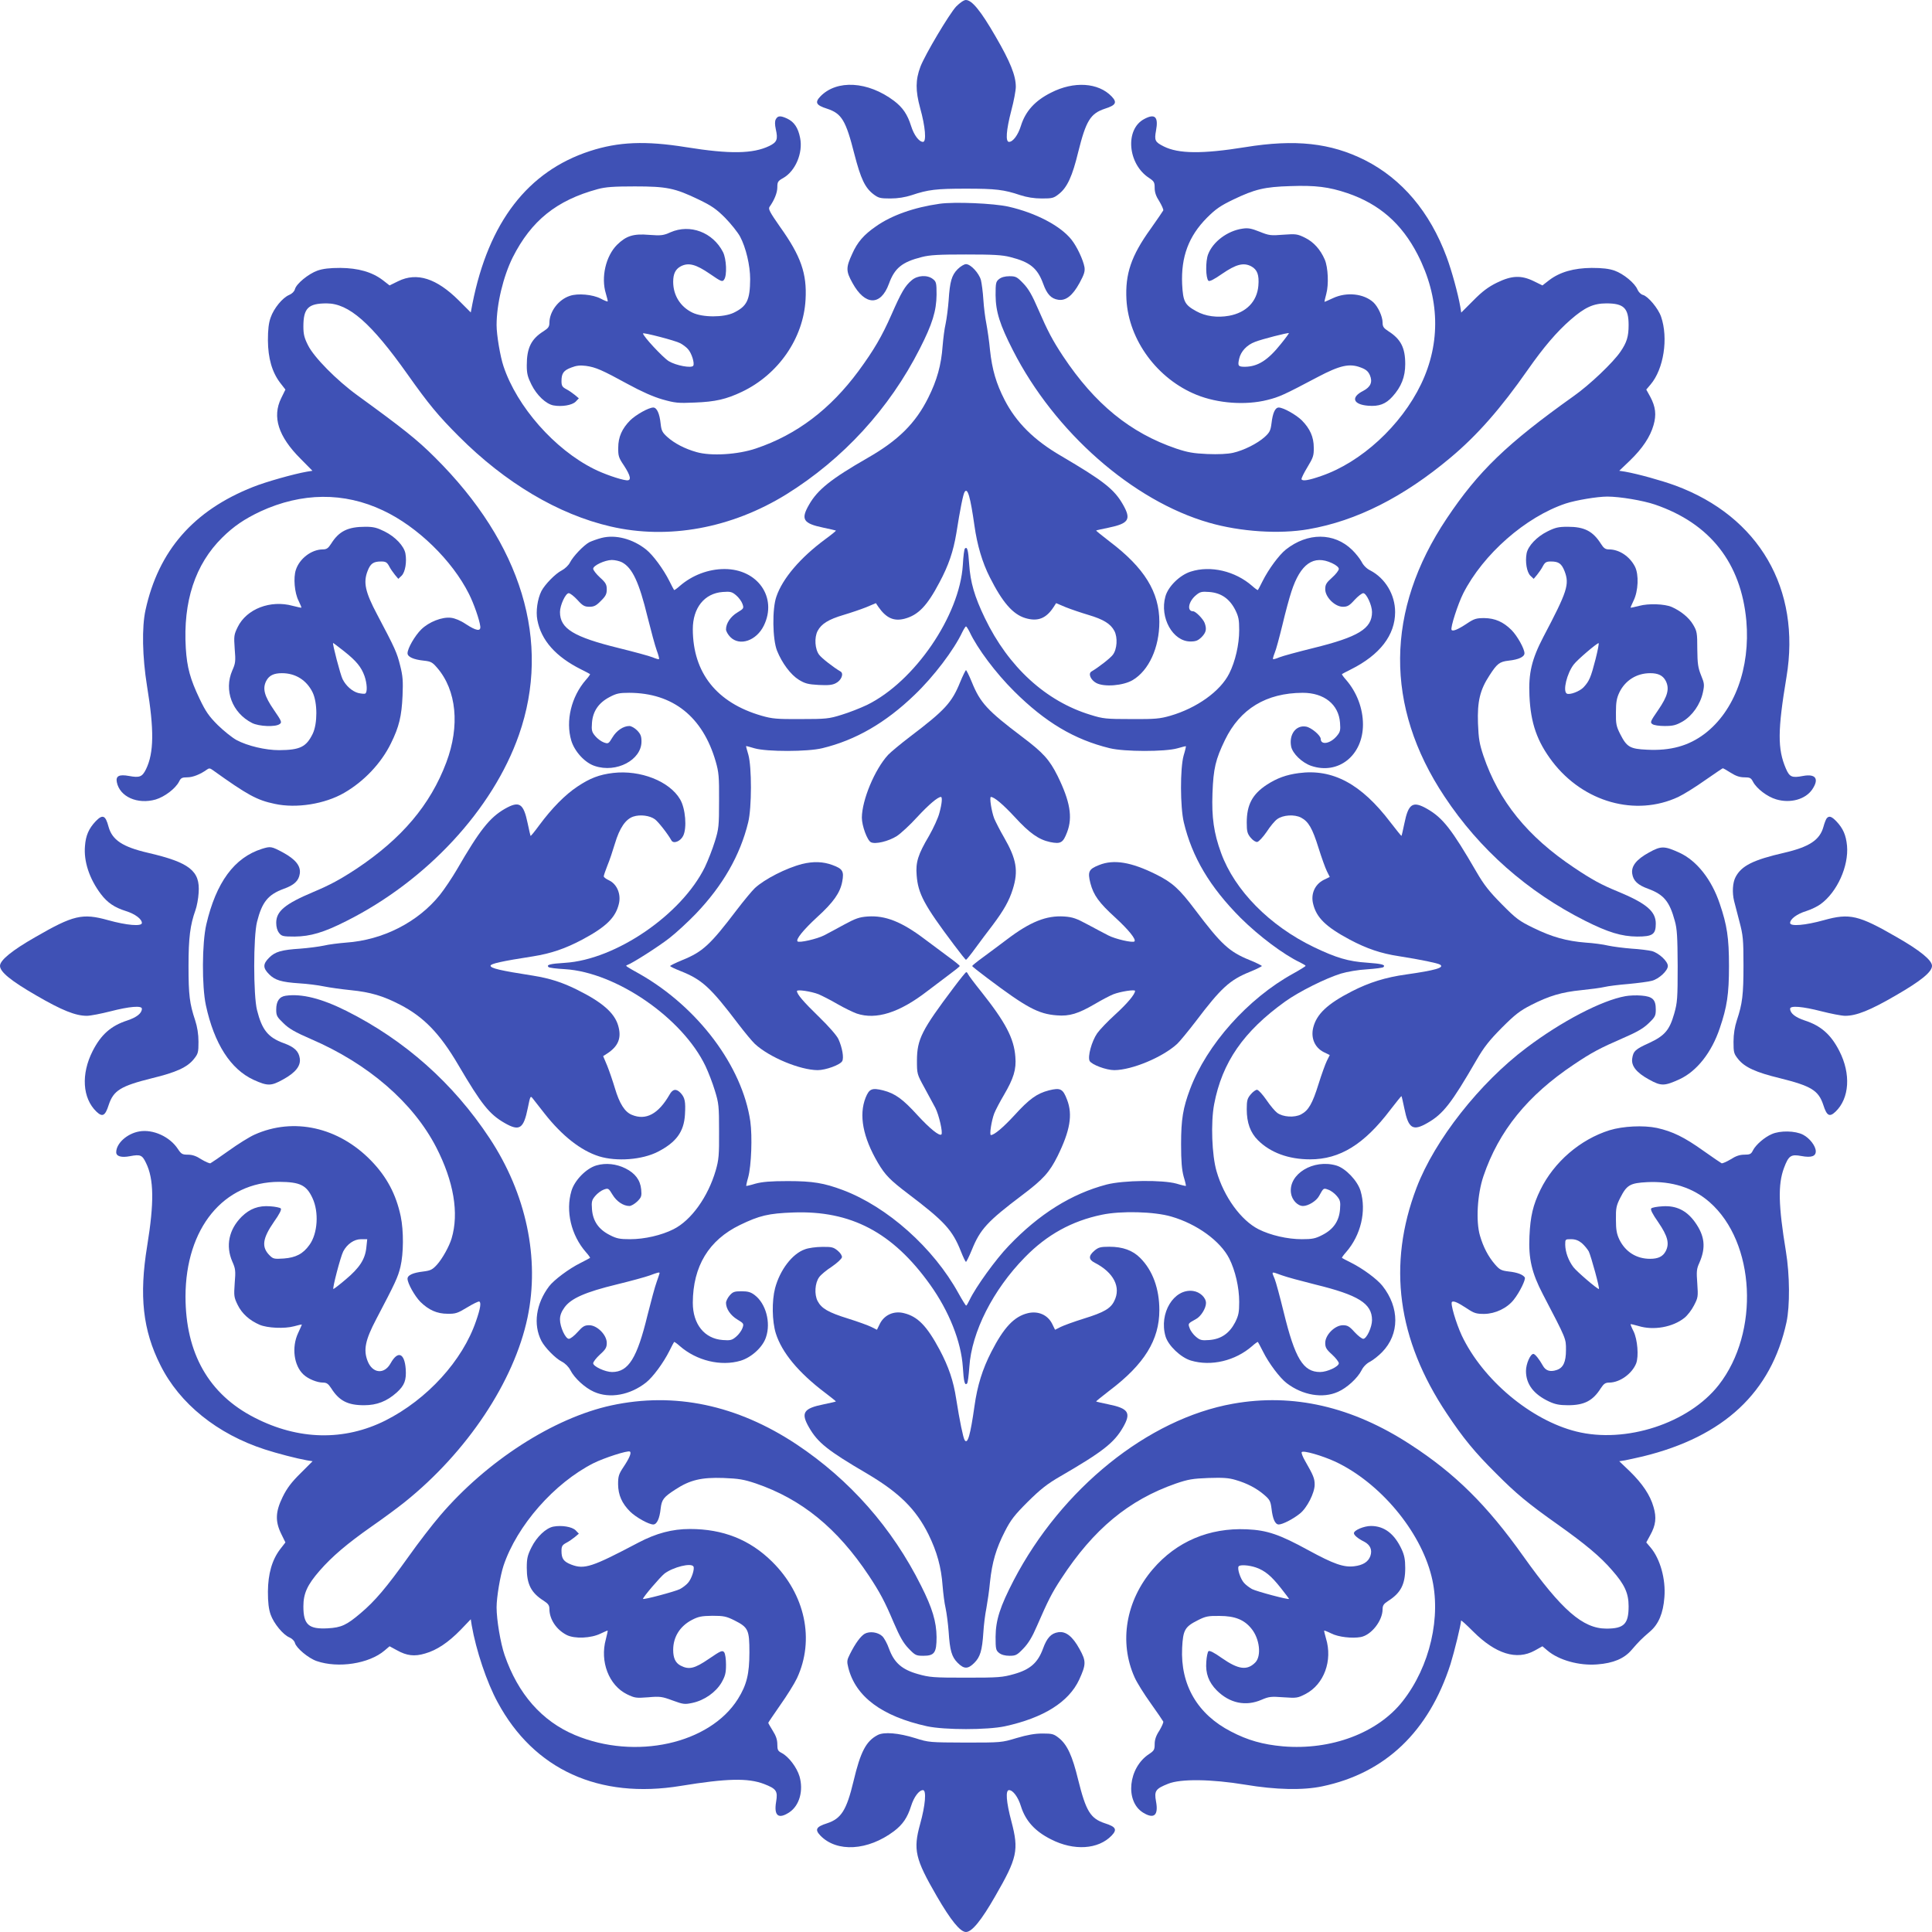 <?xml version="1.0" standalone="no"?>
<!DOCTYPE svg PUBLIC "-//W3C//DTD SVG 20010904//EN"
 "http://www.w3.org/TR/2001/REC-SVG-20010904/DTD/svg10.dtd">
<svg version="1.0" xmlns="http://www.w3.org/2000/svg"
 width="1280pt" height="1280pt" viewBox="0 0 1280 1280"
 preserveAspectRatio="xMidYMid meet">
<g transform="translate(0,1280) scale(0.1,-0.1)"
fill="#3f51b5" stroke="none">
<path d="M6335 12757 c-45 -48 -206 -318 -237 -399 -33 -87 -33 -159 -2 -273
35 -125 43 -225 19 -225 -26 0 -60 45 -79 106 -24 76 -55 122 -113 166 -173
130 -379 142 -488 29 -38 -40 -28 -58 44 -81 98 -32 125 -78 182 -303 42 -162
70 -221 126 -264 33 -25 45 -28 112 -28 50 0 98 8 141 22 110 37 164 43 360
43 196 0 250 -6 360 -43 43 -14 91 -22 142 -22 70 0 79 2 115 31 54 43 88 118
126 275 52 209 81 257 178 289 72 23 82 41 44 81 -88 92 -250 103 -402 25
-106 -53 -169 -123 -199 -219 -19 -62 -53 -107 -79 -107 -24 0 -19 76 15 207
17 63 30 134 30 158 0 74 -36 165 -135 335 -97 168 -156 240 -196 240 -13 0
-39 -18 -64 -43z"/>
<path d="M5140 12010 c-7 -13 -7 -34 0 -67 15 -66 8 -85 -43 -110 -108 -52
-260 -55 -552 -8 -268 43 -447 36 -637 -26 -411 -134 -671 -471 -778 -1011
l-11 -58 -80 80 c-147 146 -277 188 -401 127 l-57 -28 -45 35 c-71 54 -163 80
-281 81 -71 0 -115 -5 -152 -18 -59 -21 -140 -87 -149 -123 -4 -15 -19 -30
-38 -38 -44 -18 -102 -89 -123 -150 -13 -36 -18 -80 -18 -151 1 -118 27 -210
81 -281 l35 -45 -28 -57 c-61 -124 -19 -254 128 -401 l79 -80 -37 -6 c-86 -15
-271 -67 -356 -101 -395 -156 -627 -422 -713 -816 -25 -114 -21 -310 10 -503
48 -291 46 -444 -7 -552 -25 -50 -42 -57 -112 -44 -66 12 -89 0 -81 -41 19
-97 137 -149 257 -115 60 18 131 72 155 118 12 25 20 29 55 29 36 0 85 19 131
52 12 9 20 9 36 -3 232 -166 293 -200 413 -225 143 -31 331 -1 459 73 132 76
246 197 310 328 54 109 71 180 77 316 4 96 2 130 -16 200 -21 85 -33 112 -153
339 -78 147 -92 211 -63 286 19 50 38 64 90 64 30 0 39 -5 53 -31 9 -18 27
-43 39 -58 l22 -26 22 21 c24 24 35 92 25 147 -9 49 -67 111 -138 146 -50 25
-73 31 -127 31 -116 0 -175 -29 -227 -112 -20 -31 -30 -38 -57 -38 -74 -1
-153 -61 -177 -136 -17 -51 -9 -151 18 -204 12 -24 20 -45 19 -46 -1 -1 -27 4
-57 12 -148 41 -306 -20 -365 -140 -25 -51 -26 -60 -20 -145 7 -82 5 -96 -16
-143 -57 -131 -1 -281 131 -348 45 -23 156 -28 183 -7 16 11 13 19 -38 93 -64
93 -77 142 -51 193 19 36 50 51 104 51 90 0 163 -46 203 -127 33 -68 33 -207
1 -274 -43 -88 -84 -108 -223 -109 -90 0 -209 28 -282 67 -29 16 -84 60 -124
99 -59 59 -80 89 -121 175 -62 130 -83 207 -91 334 -19 310 62 556 241 733 77
76 147 123 252 173 275 127 555 130 814 7 228 -107 458 -331 569 -553 32 -63
70 -172 75 -215 4 -35 -27 -30 -97 16 -34 23 -71 38 -97 41 -59 7 -146 -27
-197 -77 -42 -41 -91 -126 -91 -158 0 -24 40 -42 108 -49 47 -5 57 -11 88 -47
129 -149 152 -385 61 -627 -106 -282 -295 -505 -597 -706 -107 -70 -171 -105
-285 -153 -187 -79 -245 -127 -245 -204 0 -28 7 -52 19 -67 17 -22 27 -24 103
-24 104 1 193 27 341 102 533 267 972 740 1145 1234 216 617 19 1267 -557
1839 -117 117 -212 192 -512 410 -138 100 -289 253 -328 332 -25 49 -31 74
-31 125 0 121 32 153 154 153 147 0 295 -130 536 -470 140 -198 204 -275 340
-411 307 -308 659 -517 1005 -597 382 -89 801 -12 1165 213 376 234 682 567
884 965 83 163 110 250 111 358 0 76 -2 86 -24 103 -36 29 -102 26 -141 -8
-44 -37 -68 -78 -134 -228 -63 -143 -116 -234 -218 -373 -187 -253 -409 -422
-679 -513 -120 -41 -299 -52 -395 -24 -78 22 -146 58 -193 100 -33 30 -39 42
-44 87 -7 68 -25 108 -49 108 -30 0 -114 -47 -153 -85 -54 -55 -79 -110 -79
-181 -1 -54 3 -67 37 -117 47 -72 52 -103 17 -99 -43 5 -152 43 -215 75 -261
130 -510 413 -599 680 -22 65 -46 208 -46 273 0 139 44 322 107 449 123 243
290 378 563 452 51 14 104 18 245 18 213 0 266 -11 424 -87 85 -41 116 -62
175 -121 39 -40 83 -95 99 -124 39 -73 67 -192 67 -282 -1 -139 -21 -180 -109
-223 -67 -32 -206 -32 -274 1 -80 39 -127 115 -127 204 0 53 15 84 51 103 51
26 100 13 193 -51 74 -51 82 -54 93 -38 21 27 16 138 -7 183 -67 131 -218 188
-348 131 -47 -21 -61 -23 -142 -17 -104 9 -152 -7 -212 -66 -75 -75 -107 -216
-74 -323 8 -27 14 -51 12 -52 -2 -2 -23 6 -47 19 -52 27 -151 36 -203 18 -75
-24 -135 -103 -136 -177 0 -27 -7 -37 -38 -57 -83 -52 -112 -111 -112 -227 0
-54 6 -77 31 -127 35 -71 97 -129 146 -138 55 -10 123 1 147 25 l21 22 -26 22
c-15 12 -40 30 -58 39 -26 14 -31 23 -31 53 0 52 14 71 65 90 33 13 58 16 97
11 65 -9 106 -27 278 -121 90 -49 166 -83 228 -101 85 -24 105 -26 215 -21
136 5 209 22 312 71 242 115 408 355 422 611 10 172 -31 289 -169 482 -67 96
-79 118 -70 132 32 45 52 94 52 130 0 36 4 42 38 61 82 46 133 167 113 266
-13 67 -39 106 -85 128 -45 21 -63 20 -76 -4z m-633 -1484 c15 -8 39 -25 51
-39 24 -26 45 -93 35 -110 -11 -18 -114 1 -162 30 -39 24 -171 166 -171 184 0
8 214 -47 247 -65z m-2227 -2041 c81 -64 114 -105 135 -164 17 -49 20 -107 5
-116 -5 -3 -27 -1 -48 4 -39 11 -80 47 -102 91 -14 26 -70 240 -63 240 2 0 35
-25 73 -55z"/>
<path d="M7580 12011 c-128 -68 -109 -298 33 -390 33 -22 37 -29 37 -66 0 -29
9 -56 31 -89 16 -27 28 -54 26 -60 -3 -6 -40 -60 -83 -121 -130 -180 -170
-300 -161 -470 15 -269 205 -526 465 -631 141 -57 325 -70 468 -34 80 20 109
33 334 152 148 78 211 92 286 63 35 -13 49 -26 60 -51 19 -45 5 -78 -45 -104
-83 -42 -67 -90 33 -98 72 -6 117 11 161 60 59 65 85 131 85 216 0 108 -29
165 -112 218 -31 20 -38 30 -38 57 0 40 -30 105 -61 134 -64 58 -177 70 -267
28 -30 -14 -55 -25 -57 -25 -1 0 4 24 12 53 17 62 12 175 -10 227 -29 67 -74
117 -131 145 -51 25 -60 26 -144 20 -83 -7 -95 -5 -157 20 -55 22 -77 26 -114
20 -98 -14 -195 -86 -227 -170 -18 -47 -16 -157 2 -175 7 -7 38 9 91 46 92 63
141 76 192 50 41 -22 54 -57 48 -129 -9 -105 -80 -178 -194 -199 -78 -14 -156
-4 -217 30 -77 42 -88 64 -94 179 -8 181 43 318 164 440 59 59 90 80 175 121
142 68 206 84 378 89 165 6 255 -5 379 -47 211 -72 359 -202 464 -406 147
-286 155 -584 23 -859 -132 -275 -398 -519 -663 -609 -83 -29 -124 -35 -129
-21 -2 6 16 42 39 80 38 63 43 76 42 130 0 70 -25 125 -79 180 -39 38 -123 85
-153 85 -24 0 -40 -36 -48 -105 -6 -47 -12 -60 -45 -90 -49 -44 -139 -89 -210
-105 -36 -8 -98 -11 -170 -8 -93 4 -131 11 -206 36 -305 104 -539 295 -750
612 -70 106 -102 167 -164 310 -41 95 -65 137 -100 173 -41 43 -50 47 -91 47
-30 0 -54 -7 -69 -19 -21 -17 -23 -26 -23 -107 1 -109 28 -195 115 -365 276
-542 794 -997 1299 -1142 208 -60 467 -77 660 -43 317 55 629 213 940 474 178
149 333 326 512 582 105 150 192 252 284 332 94 82 151 108 237 108 115 0 147
-31 147 -144 0 -75 -12 -115 -54 -176 -48 -71 -203 -219 -311 -295 -442 -315
-630 -496 -840 -810 -407 -608 -412 -1245 -15 -1842 232 -351 550 -631 931
-823 153 -77 242 -104 345 -105 103 0 124 14 124 86 0 82 -64 135 -255 214
-105 43 -168 77 -287 157 -307 205 -498 440 -600 741 -26 78 -32 111 -36 214
-5 145 13 222 76 318 51 79 67 91 127 98 66 7 105 25 105 49 0 30 -47 114 -85
153 -55 55 -110 79 -181 80 -53 0 -67 -4 -115 -36 -60 -40 -95 -54 -102 -42
-9 14 42 171 77 241 132 260 413 507 679 596 67 22 209 46 276 46 83 0 237
-26 316 -53 365 -125 570 -387 605 -770 27 -312 -78 -598 -277 -749 -106 -80
-226 -113 -381 -105 -113 5 -134 18 -177 102 -27 53 -30 70 -29 145 0 68 5 95
23 133 39 80 115 127 204 127 53 0 84 -15 103 -51 26 -52 13 -101 -50 -193
-51 -74 -55 -82 -39 -93 9 -8 46 -13 82 -13 55 0 75 5 119 30 64 38 117 113
134 192 11 51 10 61 -12 114 -20 50 -24 76 -25 174 0 107 -2 118 -28 162 -27
46 -81 90 -142 117 -47 20 -153 24 -215 7 -30 -8 -56 -13 -57 -12 -1 1 8 22
20 47 31 63 36 172 9 225 -35 68 -104 114 -172 114 -24 0 -35 8 -54 38 -53 83
-109 112 -219 112 -62 0 -83 -5 -135 -31 -71 -35 -129 -97 -138 -146 -10 -55
1 -123 25 -147 l22 -21 22 26 c12 15 30 40 39 58 14 26 23 31 53 31 52 0 71
-14 91 -65 33 -87 18 -133 -141 -435 -77 -148 -99 -240 -92 -390 8 -182 51
-303 152 -436 206 -269 551 -366 834 -234 36 17 116 67 178 111 62 43 115 79
117 79 3 0 27 -13 53 -30 33 -21 59 -30 90 -30 37 0 44 -4 57 -29 24 -46 95
-100 154 -117 94 -28 193 0 238 65 48 71 24 106 -61 90 -73 -14 -89 -7 -113
49 -56 130 -55 253 4 607 97 583 -182 1063 -736 1268 -90 33 -248 77 -333 92
l-39 6 70 67 c84 81 135 158 157 235 20 69 14 122 -22 189 l-26 47 28 33 c88
103 119 308 70 450 -19 55 -86 135 -120 144 -13 3 -29 19 -36 35 -17 43 -93
105 -152 126 -37 13 -81 18 -152 18 -118 -1 -210 -27 -281 -81 l-45 -35 -57
28 c-84 41 -147 38 -245 -10 -57 -28 -97 -58 -156 -118 l-80 -80 -6 38 c-15
86 -57 240 -91 331 -111 298 -295 516 -541 641 -227 114 -461 140 -793 86
-285 -46 -443 -44 -540 5 -58 29 -63 40 -51 105 17 91 -7 115 -79 76z m906
-1490 c-86 -108 -153 -150 -238 -151 -45 0 -49 6 -38 54 11 48 51 91 105 111
45 18 218 62 224 58 2 -1 -22 -34 -53 -72z m2085 -2088 c-31 -120 -41 -145
-79 -186 -26 -28 -94 -53 -112 -42 -27 17 1 133 46 192 23 31 152 141 165 142
4 1 -5 -47 -20 -106z"/>
<path d="M6225 11450 c-170 -24 -319 -77 -422 -150 -80 -55 -123 -105 -157
-182 -42 -91 -42 -114 2 -193 83 -151 187 -153 241 -6 38 105 87 145 218 178
54 14 114 17 293 17 179 0 239 -3 293 -17 131 -33 180 -73 218 -176 25 -70 53
-100 100 -107 50 -8 95 27 141 111 31 57 37 77 33 105 -9 49 -49 135 -86 182
-73 92 -237 178 -418 219 -98 22 -358 33 -456 19z"/>
<path d="M6345 11017 c-40 -40 -52 -82 -60 -207 -4 -52 -13 -122 -20 -155 -8
-33 -16 -100 -20 -148 -9 -125 -37 -226 -95 -342 -84 -169 -199 -283 -402
-399 -242 -139 -331 -210 -388 -310 -56 -97 -39 -124 95 -152 44 -9 81 -18 83
-19 2 -2 -30 -28 -71 -58 -165 -122 -282 -259 -323 -379 -29 -81 -26 -283 4
-359 33 -82 90 -159 145 -193 41 -25 61 -30 131 -34 63 -3 90 -1 114 12 36 18
54 63 31 77 -45 26 -125 88 -142 111 -28 37 -33 114 -10 158 25 47 71 76 172
106 47 14 115 37 150 51 l64 27 16 -24 c52 -75 103 -98 175 -79 89 24 148 84
230 240 61 114 92 206 112 326 25 159 45 259 55 274 20 31 38 -34 65 -224 18
-128 52 -244 102 -342 83 -165 152 -245 235 -270 83 -25 139 -2 188 74 l16 25
64 -27 c35 -14 103 -37 150 -51 101 -30 147 -59 172 -106 23 -44 18 -121 -10
-158 -17 -23 -97 -85 -142 -111 -23 -14 -5 -56 32 -76 52 -28 178 -18 241 19
107 63 177 215 177 386 0 197 -99 358 -329 532 -51 39 -91 72 -90 73 2 2 39
10 83 19 134 28 151 55 95 153 -58 102 -129 157 -411 323 -179 104 -296 221
-373 370 -56 109 -83 201 -97 331 -5 57 -17 136 -24 174 -8 39 -17 111 -20
160 -3 50 -11 108 -16 129 -13 47 -68 106 -99 106 -12 0 -37 -15 -55 -33z"/>
<path d="M3985 9236 c-27 -7 -63 -20 -80 -28 -39 -21 -108 -94 -129 -135 -9
-18 -33 -41 -54 -52 -42 -21 -112 -93 -135 -137 -26 -52 -38 -134 -27 -191 25
-135 122 -244 290 -328 30 -15 57 -29 59 -31 2 -2 -10 -19 -27 -38 -97 -111
-136 -272 -97 -403 22 -72 90 -147 156 -168 143 -48 309 40 309 162 0 36 -6
50 -29 74 -16 16 -39 29 -51 29 -40 0 -85 -30 -112 -75 -26 -43 -28 -44 -57
-34 -17 6 -43 25 -57 42 -23 27 -26 38 -22 89 6 76 44 132 117 170 45 24 65
28 130 28 289 -1 487 -158 573 -456 20 -70 23 -100 22 -259 0 -167 -2 -187
-28 -270 -15 -49 -45 -126 -66 -170 -155 -315 -591 -613 -927 -634 -98 -6
-125 -13 -109 -28 4 -5 53 -11 109 -14 340 -21 779 -324 931 -642 19 -40 47
-112 62 -162 26 -84 28 -103 28 -270 1 -159 -2 -189 -22 -259 -51 -175 -162
-331 -280 -390 -79 -40 -192 -66 -287 -66 -69 0 -90 4 -136 28 -73 37 -111 92
-117 170 -4 51 -1 62 22 89 14 17 40 36 57 42 29 10 31 9 57 -34 27 -45 72
-75 112 -75 12 0 35 14 52 30 28 28 30 36 26 80 -6 62 -40 107 -104 139 -60
30 -130 38 -192 20 -67 -19 -145 -98 -166 -169 -40 -134 -2 -294 96 -406 17
-19 29 -36 27 -38 -2 -2 -31 -17 -64 -34 -75 -37 -175 -112 -207 -154 -87
-115 -107 -253 -51 -362 23 -44 93 -116 135 -137 23 -12 45 -34 57 -57 27 -53
97 -117 156 -143 104 -47 240 -22 346 62 45 36 114 129 154 209 15 30 29 57
31 59 2 2 19 -10 38 -27 111 -97 272 -136 403 -97 72 22 147 90 168 156 33 97
-1 222 -74 278 -27 21 -46 26 -89 26 -47 0 -57 -4 -78 -28 -13 -15 -24 -37
-24 -49 0 -39 30 -83 75 -110 43 -26 44 -28 34 -57 -6 -17 -25 -43 -42 -57
-27 -23 -38 -26 -89 -22 -121 9 -198 105 -198 247 1 242 106 415 312 515 130
63 190 77 353 83 382 14 659 -131 907 -478 126 -176 206 -378 217 -546 6 -98
13 -125 28 -109 5 4 11 53 15 109 15 232 157 512 368 727 146 150 312 241 510
282 128 27 348 21 460 -12 170 -49 325 -162 384 -278 40 -79 66 -192 66 -287
0 -69 -4 -90 -27 -136 -38 -73 -93 -111 -171 -117 -51 -4 -62 -1 -89 22 -17
14 -36 40 -41 56 -12 32 -12 31 42 61 32 17 66 71 66 106 0 36 -40 74 -86 80
-127 17 -227 -148 -182 -301 18 -61 101 -140 168 -160 134 -40 294 -2 406 96
19 17 36 29 38 27 2 -2 17 -31 34 -64 38 -77 112 -175 157 -209 105 -80 239
-103 340 -57 59 26 129 90 156 143 11 23 34 46 57 57 20 11 56 39 79 63 116
119 116 295 2 439 -36 45 -129 114 -209 154 -30 15 -57 29 -59 31 -2 2 10 19
27 38 98 112 136 272 96 406 -20 67 -99 150 -160 168 -152 45 -318 -56 -301
-182 6 -46 44 -86 80 -86 35 0 89 34 106 66 30 54 29 54 61 42 16 -5 42 -24
56 -41 23 -27 26 -38 22 -89 -6 -78 -44 -133 -117 -170 -46 -24 -67 -28 -136
-28 -95 0 -208 26 -287 66 -116 59 -229 214 -278 384 -31 106 -39 322 -16 444
53 278 194 482 471 681 91 65 266 153 370 185 40 12 114 25 172 28 56 4 105
10 109 15 15 15 -11 22 -109 29 -123 8 -204 32 -352 103 -293 141 -525 376
-615 624 -48 131 -63 236 -57 396 6 163 20 223 83 353 100 206 273 311 515
312 142 0 238 -77 247 -198 4 -51 1 -62 -22 -89 -43 -51 -106 -61 -106 -18 0
22 -62 75 -97 81 -66 12 -114 -51 -99 -131 9 -47 72 -108 133 -129 180 -61
343 69 343 274 0 107 -41 214 -112 296 -17 19 -29 36 -27 38 2 2 29 16 59 31
192 96 293 227 293 380 0 115 -65 224 -165 276 -23 11 -46 34 -57 57 -11 20
-39 56 -63 79 -119 116 -295 116 -439 2 -45 -36 -114 -129 -154 -209 -15 -30
-29 -57 -31 -59 -2 -2 -19 10 -38 27 -113 99 -276 137 -407 95 -73 -23 -150
-99 -168 -165 -39 -140 49 -298 166 -298 36 0 50 6 74 29 30 31 35 53 20 94
-11 28 -60 77 -76 77 -43 0 -32 64 18 106 27 23 38 26 89 22 78 -6 133 -44
171 -117 23 -46 27 -67 27 -136 0 -95 -26 -208 -66 -287 -59 -118 -215 -229
-390 -280 -70 -20 -100 -23 -259 -22 -167 0 -187 2 -270 28 -296 90 -544 317
-700 641 -69 143 -96 237 -104 357 -6 93 -13 119 -28 104 -5 -4 -11 -53 -14
-109 -21 -336 -319 -772 -634 -927 -44 -21 -120 -51 -170 -66 -83 -26 -103
-28 -270 -28 -159 -1 -189 2 -259 22 -298 86 -455 284 -456 573 0 142 77 238
198 247 51 4 62 1 89 -22 17 -14 36 -40 42 -57 10 -29 9 -31 -34 -57 -45 -27
-75 -72 -75 -112 0 -12 13 -35 29 -51 62 -62 173 -24 222 77 90 186 -41 374
-261 374 -107 0 -214 -41 -296 -112 -19 -17 -36 -29 -38 -27 -2 2 -16 29 -31
59 -40 80 -109 173 -154 209 -89 71 -203 101 -296 77z m135 -161 c69 -36 114
-131 170 -362 23 -92 50 -192 61 -222 11 -29 18 -56 15 -58 -2 -2 -21 3 -42
12 -22 9 -122 36 -223 61 -301 74 -391 129 -391 239 0 45 37 125 58 125 9 0
35 -20 58 -45 34 -38 47 -45 79 -45 30 0 45 7 76 39 32 31 39 46 39 76 0 32
-7 45 -45 79 -25 23 -45 49 -45 58 0 21 76 57 123 58 21 0 51 -7 67 -15z
m4705 -6 c28 -13 45 -28 45 -38 0 -10 -20 -36 -45 -58 -38 -34 -45 -46 -45
-77 0 -52 64 -116 117 -116 30 0 43 7 77 45 23 25 49 45 58 45 21 0 58 -80 58
-125 0 -110 -90 -165 -391 -239 -101 -25 -201 -52 -223 -61 -21 -9 -40 -14
-42 -12 -2 2 3 21 11 41 9 20 31 103 51 184 19 81 46 181 60 223 60 184 147
245 269 188z m-2401 -456 c51 -109 173 -272 295 -393 206 -205 399 -320 633
-377 97 -24 367 -24 448 -1 30 9 56 15 57 14 1 -1 -5 -29 -15 -61 -24 -85 -23
-342 1 -443 55 -231 173 -429 376 -633 122 -121 286 -244 394 -295 20 -10 37
-20 37 -23 0 -3 -37 -26 -82 -51 -300 -165 -573 -471 -684 -767 -46 -123 -59
-198 -59 -363 0 -116 5 -170 17 -215 10 -32 16 -60 15 -62 -2 -1 -30 5 -62 15
-93 26 -352 23 -464 -6 -232 -61 -447 -195 -648 -406 -86 -89 -219 -274 -259
-358 -10 -21 -20 -38 -23 -38 -3 0 -26 37 -51 82 -165 300 -471 573 -767 684
-123 46 -198 59 -363 59 -116 0 -170 -5 -215 -17 -32 -10 -60 -16 -61 -15 -1
1 4 27 13 57 21 78 28 270 14 371 -53 364 -346 755 -731 975 -100 56 -99 55
-83 61 34 12 208 123 278 178 44 34 123 107 175 161 179 187 294 388 347 606
24 97 24 367 1 448 -9 30 -16 56 -15 57 1 1 27 -6 57 -15 81 -23 351 -23 448
1 220 53 419 168 610 352 128 122 262 299 318 418 10 20 21 37 24 37 3 0 14
-17 24 -37z m-2054 -4248 c0 -2 -9 -28 -19 -57 -11 -29 -38 -129 -61 -221 -69
-285 -126 -377 -235 -377 -45 0 -125 37 -125 58 0 9 20 35 45 58 38 34 45 47
45 77 0 53 -64 117 -116 117 -31 0 -43 -7 -77 -45 -22 -25 -48 -45 -58 -45
-23 0 -59 79 -59 128 0 27 9 51 30 80 43 60 139 102 345 152 94 23 193 50 220
60 53 20 65 23 65 15z m4122 -14 c29 -11 129 -38 221 -61 287 -70 377 -126
377 -236 0 -47 -36 -124 -58 -124 -9 0 -35 20 -58 45 -34 38 -47 45 -77 45
-53 0 -117 -64 -117 -117 0 -30 7 -43 45 -77 25 -23 45 -49 45 -58 0 -22 -77
-58 -124 -58 -112 0 -166 89 -241 396 -25 102 -52 202 -60 221 -22 52 -25 50
47 24z"/>
<path d="M6361 8280 c-55 -136 -102 -186 -331 -360 -63 -48 -129 -103 -146
-121 -89 -97 -173 -299 -174 -416 0 -53 35 -150 60 -163 29 -15 117 6 172 41
27 18 88 74 135 126 76 82 136 133 157 133 10 0 7 -43 -10 -105 -8 -33 -40
-102 -69 -153 -73 -123 -89 -175 -82 -260 9 -123 50 -199 247 -461 41 -55 77
-100 80 -100 3 0 31 34 62 77 31 42 82 111 114 152 75 100 110 162 134 239 38
121 25 199 -58 343 -27 46 -55 102 -65 125 -18 47 -33 143 -22 143 22 0 80
-49 158 -133 98 -107 159 -150 235 -166 70 -14 85 -5 112 66 38 99 19 205 -63
372 -54 108 -95 154 -236 260 -229 173 -277 225 -332 361 -18 44 -36 80 -39
80 -3 0 -21 -36 -39 -80z"/>
<path d="M5315 7076 c-106 -27 -249 -100 -314 -160 -18 -17 -73 -83 -121 -146
-174 -229 -224 -276 -360 -331 -44 -18 -80 -36 -80 -39 0 -4 32 -19 70 -34
141 -56 198 -108 382 -351 42 -55 91 -114 109 -131 96 -89 299 -173 416 -174
53 0 150 35 163 60 12 22 0 90 -25 145 -10 23 -64 85 -128 147 -104 101 -147
151 -147 172 0 12 94 -2 143 -21 23 -10 79 -38 125 -65 45 -26 103 -54 128
-63 128 -43 282 5 467 148 34 26 97 73 139 105 42 31 77 59 77 62 0 3 -34 31
-77 62 -42 31 -113 84 -157 117 -151 114 -259 157 -376 149 -56 -4 -81 -13
-155 -53 -49 -27 -109 -59 -134 -72 -47 -24 -165 -51 -176 -40 -13 13 38 76
129 160 109 99 153 162 167 236 13 69 3 85 -65 110 -62 23 -126 25 -200 7z"/>
<path d="M7282 7069 c-69 -27 -77 -44 -58 -120 21 -80 57 -130 166 -229 87
-80 139 -144 126 -157 -11 -11 -126 15 -174 40 -26 13 -87 46 -136 72 -74 40
-99 49 -155 53 -118 8 -226 -35 -381 -153 -47 -35 -117 -88 -157 -117 -40 -29
-72 -55 -72 -58 0 -3 45 -39 100 -80 259 -195 338 -238 461 -247 83 -7 142 11
253 76 44 26 99 55 122 64 47 18 143 33 143 22 0 -22 -51 -83 -131 -156 -50
-45 -104 -102 -120 -125 -37 -54 -64 -155 -50 -183 14 -25 110 -61 164 -61
117 1 319 85 416 174 18 17 73 84 123 149 168 222 225 274 358 328 44 18 80
36 80 39 0 3 -36 21 -80 39 -136 55 -188 103 -361 332 -106 141 -152 182 -260
236 -165 82 -280 101 -377 62z"/>
<path d="M6320 6259 c-214 -284 -244 -344 -245 -484 0 -89 0 -91 49 -180 27
-49 60 -110 73 -135 24 -47 51 -165 40 -176 -13 -13 -77 39 -157 126 -99 109
-149 145 -229 166 -74 18 -92 11 -116 -48 -46 -116 -18 -263 82 -433 48 -81
81 -114 198 -203 243 -184 295 -241 351 -382 15 -38 30 -70 34 -70 3 0 21 36
39 80 55 136 103 188 332 361 141 106 182 152 236 260 82 167 101 273 63 372
-28 74 -44 82 -121 63 -80 -21 -130 -57 -229 -166 -74 -80 -133 -130 -155
-130 -11 0 4 96 22 143 9 23 38 78 64 122 65 111 83 170 76 253 -9 123 -65
229 -227 433 -45 56 -84 108 -87 116 -3 7 -8 13 -12 12 -3 0 -40 -45 -81 -100z"/>
<path d="M4062 7679 c-92 -11 -154 -35 -236 -90 -82 -54 -170 -144 -253 -256
-30 -41 -56 -73 -58 -71 -1 2 -10 39 -19 83 -28 134 -55 151 -152 96 -100 -58
-166 -141 -317 -402 -31 -53 -81 -128 -112 -167 -145 -181 -377 -300 -622
-317 -49 -4 -115 -12 -148 -20 -33 -7 -103 -16 -155 -20 -125 -8 -167 -20
-207 -60 -42 -42 -42 -68 0 -110 39 -39 81 -52 202 -60 50 -3 122 -12 160 -20
39 -8 119 -19 178 -25 131 -13 215 -38 327 -96 157 -81 264 -191 386 -399 154
-262 206 -327 307 -385 99 -57 126 -39 154 100 16 78 17 82 32 63 9 -11 45
-57 80 -102 115 -146 239 -244 360 -282 117 -36 285 -23 389 30 122 63 173
132 180 246 5 86 0 112 -28 143 -29 31 -53 28 -74 -10 -74 -129 -157 -173
-250 -134 -47 19 -82 75 -112 176 -14 47 -37 114 -51 149 l-27 64 25 16 c76
49 99 105 74 188 -25 83 -105 153 -270 235 -100 50 -182 76 -293 94 -219 34
-282 49 -282 66 0 13 75 30 282 62 119 19 213 51 326 111 157 84 220 145 242
236 16 64 -12 131 -64 156 -20 9 -36 21 -36 27 0 6 11 38 24 71 14 33 36 99
50 146 31 104 71 162 122 179 45 15 109 7 143 -18 22 -16 85 -96 110 -141 14
-23 59 -5 77 31 26 51 16 181 -20 242 -70 120 -263 196 -444 175z"/>
<path d="M8605 7678 c-83 -11 -144 -33 -212 -77 -96 -63 -133 -133 -133 -251
0 -59 4 -73 26 -100 15 -18 34 -30 44 -28 10 2 38 32 62 67 23 36 55 74 70 84
38 28 114 33 158 10 49 -26 75 -70 116 -202 20 -64 45 -133 55 -153 l19 -38
-41 -20 c-58 -30 -86 -93 -69 -159 22 -91 85 -152 242 -236 113 -60 207 -92
326 -110 146 -23 257 -46 273 -56 31 -20 -34 -38 -224 -65 -137 -19 -246 -53
-361 -112 -162 -83 -234 -151 -256 -242 -16 -68 11 -130 69 -160 l41 -20 -19
-38 c-10 -20 -35 -89 -55 -153 -41 -132 -67 -176 -116 -202 -44 -23 -120 -18
-158 10 -15 11 -47 49 -72 86 -25 36 -52 66 -62 67 -9 0 -28 -14 -42 -31 -22
-26 -26 -40 -26 -98 0 -90 24 -155 74 -205 83 -83 204 -127 346 -127 197 0
358 99 532 329 39 51 72 91 73 90 2 -2 10 -38 19 -81 27 -134 56 -153 153 -97
104 59 159 130 324 415 51 88 85 131 169 216 88 88 119 112 195 151 118 60
201 85 332 98 59 6 128 15 153 21 25 6 97 15 160 20 63 6 133 15 154 21 47 12
106 67 106 98 0 31 -59 86 -106 99 -21 5 -82 13 -134 16 -52 4 -122 13 -155
20 -33 8 -100 17 -150 20 -125 10 -223 37 -345 97 -95 46 -115 61 -210 157
-84 85 -118 128 -169 216 -163 281 -222 356 -324 415 -97 56 -126 37 -153 -97
-9 -43 -17 -79 -19 -81 -1 -1 -34 39 -73 90 -193 254 -382 356 -607 326z"/>
<path d="M633 7358 c-45 -48 -65 -94 -70 -163 -9 -102 29 -217 105 -318 44
-58 90 -89 166 -113 61 -19 106 -53 106 -79 0 -24 -100 -16 -225 19 -169 47
-229 33 -480 -112 -156 -89 -235 -154 -235 -191 0 -40 72 -99 240 -196 170
-99 261 -135 335 -135 24 0 95 14 158 30 124 32 207 39 207 17 0 -30 -34 -57
-97 -78 -108 -35 -174 -94 -229 -202 -78 -153 -68 -313 25 -402 40 -38 58 -28
81 44 32 97 80 126 289 178 157 38 232 72 275 126 29 36 31 45 31 115 0 51 -8
99 -22 142 -37 111 -44 168 -44 360 0 188 11 272 46 370 9 25 19 77 21 115 11
145 -60 201 -336 265 -168 39 -237 85 -261 173 -20 76 -39 84 -86 35z"/>
<path d="M12102 7378 c-5 -7 -15 -32 -21 -55 -24 -88 -93 -134 -261 -173 -205
-47 -282 -86 -321 -160 -20 -37 -24 -103 -10 -160 5 -19 21 -80 35 -135 24
-91 27 -117 27 -290 0 -196 -7 -254 -44 -365 -14 -43 -22 -91 -22 -142 0 -70
2 -79 31 -115 43 -54 118 -88 275 -126 209 -52 257 -81 289 -178 23 -72 41
-82 81 -44 92 88 103 250 25 402 -55 108 -121 167 -229 202 -63 21 -97 48 -97
78 0 22 83 15 207 -17 63 -16 134 -30 158 -30 74 0 165 36 335 135 168 97 240
156 240 196 0 37 -79 102 -235 191 -251 145 -311 159 -480 112 -125 -35 -225
-43 -225 -19 0 26 45 60 107 79 32 10 75 31 95 46 110 80 187 252 175 387 -7
71 -26 114 -70 161 -33 34 -49 39 -65 20z"/>
<path d="M1735 7176 c-183 -58 -303 -222 -368 -500 -29 -125 -30 -410 -3 -536
55 -255 164 -425 318 -495 91 -41 114 -41 193 3 84 46 119 91 111 141 -7 47
-37 75 -107 100 -103 38 -143 87 -176 218 -25 98 -25 488 0 586 33 131 73 180
176 218 70 25 100 53 107 100 8 51 -27 95 -111 141 -77 41 -82 42 -140 24z"/>
<path d="M10925 7152 c-84 -46 -119 -91 -111 -141 7 -47 37 -75 107 -100 102
-38 140 -83 175 -212 15 -53 18 -104 19 -299 0 -215 -2 -242 -23 -316 -31
-109 -63 -146 -166 -194 -91 -41 -105 -54 -112 -102 -8 -49 27 -94 111 -140
81 -45 102 -44 203 2 114 53 212 177 266 338 48 141 61 225 61 412 0 187 -13
271 -61 412 -54 161 -152 285 -266 338 -101 46 -122 47 -203 2z"/>
<path d="M1893 6203 c-42 -6 -63 -36 -63 -92 0 -40 5 -49 48 -90 36 -36 78
-60 182 -105 381 -164 677 -421 830 -717 116 -226 152 -436 102 -604 -16 -53
-61 -134 -97 -174 -30 -33 -43 -39 -90 -45 -69 -8 -105 -24 -105 -48 0 -30 47
-114 85 -153 55 -54 110 -79 180 -79 54 -1 67 4 130 42 38 23 74 41 80 39 14
-5 8 -46 -21 -129 -89 -262 -323 -519 -600 -659 -273 -137 -577 -131 -868 19
-303 155 -457 427 -457 803 1 452 252 759 621 759 137 -1 180 -21 220 -107 44
-93 35 -236 -20 -311 -42 -59 -90 -84 -170 -90 -63 -4 -70 -3 -94 21 -55 55
-47 112 29 222 37 52 52 82 45 89 -5 5 -37 12 -70 14 -77 6 -135 -16 -189 -69
-85 -85 -107 -193 -62 -297 21 -47 23 -61 16 -143 -6 -85 -5 -94 20 -145 28
-57 78 -102 145 -131 52 -22 165 -27 228 -10 28 8 52 13 52 12 0 -2 -11 -27
-25 -57 -44 -94 -28 -216 36 -275 31 -29 90 -53 129 -53 24 0 35 -8 54 -37 53
-84 110 -113 218 -113 85 0 151 26 216 84 52 47 65 82 60 156 -8 106 -52 124
-100 38 -42 -76 -121 -68 -153 16 -28 73 -15 138 57 275 128 244 144 278 161
348 21 88 22 237 2 334 -31 147 -93 263 -197 370 -215 221 -512 288 -771 172
-34 -15 -111 -63 -172 -107 -60 -43 -115 -80 -121 -83 -6 -2 -33 10 -60 26
-33 22 -60 31 -89 31 -37 0 -44 4 -66 37 -53 82 -165 133 -256 117 -81 -14
-153 -79 -153 -138 0 -27 34 -37 91 -26 69 13 81 8 106 -44 53 -107 55 -263 8
-551 -54 -330 -29 -558 88 -790 127 -255 377 -456 692 -558 83 -27 211 -60
278 -72 l38 -6 -80 -80 c-60 -59 -90 -99 -118 -156 -48 -98 -51 -161 -10 -245
l28 -57 -35 -45 c-54 -71 -80 -163 -81 -281 0 -71 5 -115 18 -152 21 -59 83
-135 126 -152 16 -7 32 -23 35 -36 9 -34 89 -101 144 -120 142 -49 347 -18
450 70 l33 28 48 -26 c66 -37 117 -43 187 -22 78 22 154 73 236 157 l67 70 6
-39 c29 -167 100 -379 172 -511 240 -446 672 -643 1213 -554 306 50 445 53
551 13 83 -32 93 -47 81 -118 -16 -94 16 -118 89 -69 66 45 93 143 66 237 -18
60 -72 131 -118 155 -25 13 -29 20 -29 57 0 31 -9 57 -30 90 -16 26 -30 50
-30 53 0 2 36 55 79 117 44 62 94 142 111 178 119 255 55 556 -165 773 -148
146 -325 216 -544 216 -117 0 -223 -28 -341 -90 -309 -163 -358 -179 -445
-146 -51 20 -65 39 -65 91 0 30 5 39 31 53 18 9 43 27 58 39 l26 22 -21 22
c-24 24 -92 35 -147 25 -49 -9 -111 -67 -146 -138 -26 -52 -31 -73 -31 -135 0
-110 29 -166 113 -219 29 -19 37 -30 37 -54 0 -68 46 -137 114 -172 53 -27
162 -22 225 9 25 12 46 21 47 20 1 -1 -4 -27 -12 -57 -41 -148 20 -306 140
-365 52 -25 60 -26 140 -20 78 7 92 5 162 -21 71 -26 80 -27 132 -16 79 17
154 70 192 134 25 44 30 64 30 119 0 37 -5 72 -12 82 -12 15 -22 11 -101 -43
-95 -65 -132 -74 -188 -45 -34 18 -49 50 -49 104 0 86 45 157 123 198 44 23
65 27 137 28 75 0 92 -4 145 -30 93 -47 100 -63 100 -213 0 -142 -18 -215 -76
-308 -187 -298 -680 -407 -1080 -239 -219 92 -377 272 -466 530 -27 79 -53
233 -53 316 0 67 24 209 46 276 89 266 336 547 596 679 70 35 227 86 241 77
12 -7 -2 -42 -42 -102 -32 -48 -36 -62 -36 -115 1 -71 25 -126 80 -181 39 -38
123 -85 153 -85 24 0 42 39 49 105 7 60 19 76 98 127 96 63 173 81 318 76 103
-4 136 -10 214 -36 304 -104 540 -296 750 -612 72 -109 105 -170 164 -310 41
-95 64 -136 99 -172 43 -45 50 -48 97 -48 74 0 88 20 88 124 -1 102 -28 192
-102 339 -192 385 -473 703 -826 938 -394 261 -808 348 -1226 258 -383 -83
-826 -368 -1135 -730 -50 -58 -145 -181 -210 -273 -145 -203 -222 -294 -317
-374 -93 -79 -128 -95 -217 -100 -127 -7 -162 24 -162 145 0 86 26 143 108
237 82 94 182 179 343 292 75 52 174 125 220 162 413 331 725 799 814 1223 82
391 -8 820 -252 1189 -240 363 -560 648 -949 843 -164 82 -295 115 -401 100z
m534 -1669 c-8 -77 -45 -134 -137 -211 -41 -35 -78 -63 -81 -63 -9 0 47 214
65 249 26 49 72 81 118 81 l41 0 -6 -56z m2167 -2112 c10 -16 -13 -84 -36
-109 -12 -14 -36 -32 -53 -41 -31 -16 -245 -73 -245 -65 0 12 114 145 143 168
58 43 175 72 191 47z"/>
<path d="M10768 6200 c-156 -28 -422 -166 -655 -342 -310 -233 -607 -610 -728
-927 -194 -510 -128 -1005 201 -1497 107 -161 185 -256 324 -394 134 -135 212
-200 410 -340 183 -130 283 -213 361 -304 83 -94 109 -152 109 -238 0 -117
-30 -148 -147 -148 -156 0 -296 122 -551 480 -240 338 -451 547 -747 739 -386
252 -778 342 -1176 271 -563 -100 -1136 -562 -1453 -1170 -90 -174 -119 -262
-120 -374 0 -81 2 -90 23 -107 15 -12 39 -19 69 -19 41 0 50 4 92 48 33 34 59
77 89 147 75 172 99 220 162 316 214 328 447 521 759 630 82 28 112 33 216 37
94 3 134 1 180 -13 76 -22 139 -55 190 -99 36 -31 42 -42 48 -90 8 -70 24
-106 48 -106 25 0 94 35 140 72 47 37 98 137 98 192 0 41 -9 62 -64 158 -15
26 -25 52 -22 57 9 14 136 -23 223 -63 295 -139 562 -457 637 -759 67 -266
-10 -598 -191 -828 -165 -210 -473 -326 -793 -299 -133 12 -233 40 -344 98
-222 114 -336 309 -324 555 6 118 18 139 103 182 53 27 70 30 145 29 101 0
163 -25 210 -83 56 -67 69 -183 26 -226 -54 -54 -112 -46 -221 30 -52 37 -82
52 -89 45 -5 -5 -12 -37 -14 -70 -6 -77 16 -135 69 -189 86 -86 193 -108 298
-62 49 21 63 22 145 16 87 -6 93 -5 146 22 122 64 180 221 135 368 -8 27 -13
50 -12 52 2 1 23 -7 47 -19 47 -24 137 -34 195 -24 70 13 144 107 145 183 0
27 7 37 38 57 83 53 112 110 112 218 0 56 -6 85 -24 124 -48 103 -115 154
-203 154 -46 0 -113 -28 -113 -48 0 -13 29 -37 68 -56 40 -21 55 -54 41 -95
-14 -39 -49 -61 -108 -68 -69 -8 -135 15 -302 106 -192 105 -273 133 -409 139
-249 11 -465 -81 -622 -264 -179 -209 -226 -483 -121 -717 15 -34 63 -111 107
-172 43 -60 80 -115 83 -121 2 -6 -10 -33 -26 -60 -22 -33 -31 -60 -31 -89 0
-37 -4 -44 -37 -66 -138 -90 -161 -313 -40 -388 73 -45 103 -18 86 74 -13 70
-3 84 80 117 83 34 287 31 511 -6 203 -34 382 -38 510 -11 417 87 706 362 850
810 26 84 69 260 70 288 0 5 36 -28 80 -72 149 -149 288 -192 407 -127 l52 29
33 -28 c75 -64 211 -102 331 -92 105 8 177 38 226 95 51 59 64 72 123 123 57
49 87 121 95 226 10 120 -28 256 -92 331 l-28 33 26 48 c37 66 43 117 22 187
-22 78 -73 154 -157 236 l-70 67 39 6 c21 4 74 16 118 26 536 131 850 424 951
889 23 108 22 313 -4 470 -50 304 -53 443 -13 551 31 83 46 93 116 80 65 -12
95 -2 95 31 0 35 -40 87 -84 110 -51 27 -153 29 -208 4 -47 -20 -105 -70 -124
-107 -12 -25 -20 -29 -57 -29 -31 0 -57 -9 -91 -31 -27 -16 -54 -28 -60 -26
-6 3 -60 40 -121 83 -126 90 -204 128 -307 151 -90 19 -226 12 -314 -15 -195
-61 -369 -211 -459 -396 -48 -99 -66 -173 -72 -306 -7 -148 15 -243 89 -385
157 -301 153 -292 153 -369 0 -80 -18 -119 -63 -133 -42 -14 -72 -4 -90 29
-24 43 -52 78 -63 78 -20 0 -49 -66 -49 -113 0 -88 51 -155 154 -203 39 -18
68 -24 124 -24 108 0 165 29 218 113 20 30 30 37 57 37 69 1 149 58 177 127
18 48 9 158 -17 212 -13 25 -21 46 -20 48 2 1 25 -4 52 -12 100 -31 228 -8
305 54 19 15 48 52 63 82 27 52 28 58 22 145 -6 80 -5 97 14 138 44 101 36
178 -30 270 -55 76 -123 110 -214 104 -36 -2 -69 -8 -75 -14 -7 -7 8 -37 46
-91 63 -92 76 -141 50 -192 -19 -36 -50 -51 -104 -51 -90 0 -163 46 -203 127
-18 38 -23 65 -23 133 -1 75 2 92 29 145 43 84 64 97 178 103 164 8 305 -37
414 -133 303 -266 333 -862 60 -1211 -199 -254 -617 -390 -944 -308 -301 75
-620 343 -759 637 -38 83 -77 214 -64 222 12 7 38 -4 99 -44 48 -32 62 -36
115 -36 73 1 151 38 195 94 39 49 81 135 73 148 -13 19 -50 33 -106 39 -50 6
-61 12 -92 48 -44 51 -77 114 -99 190 -28 96 -17 275 23 393 102 301 293 536
600 741 117 79 175 109 322 173 95 41 137 65 173 100 43 41 47 50 47 91 0 66
-21 86 -95 92 -33 3 -81 1 -107 -4z m-288 -1636 c17 -15 37 -39 46 -55 15 -31
75 -249 67 -249 -12 0 -146 115 -169 145 -33 44 -53 99 -54 148 0 37 0 37 39
37 28 0 49 -8 71 -26z m-2159 -2149 c59 -21 100 -54 164 -135 30 -38 55 -71
55 -73 0 -8 -214 49 -245 65 -16 9 -41 27 -53 41 -23 25 -46 93 -36 109 8 13
68 9 115 -7z"/>
<path d="M5333 4523 c-84 -29 -166 -137 -198 -258 -22 -85 -20 -218 5 -299 40
-127 150 -260 326 -393 41 -31 73 -57 72 -58 -2 -2 -38 -10 -81 -19 -134 -27
-153 -56 -97 -153 58 -101 123 -153 386 -307 211 -125 322 -234 405 -401 57
-116 85 -218 94 -342 4 -48 12 -115 20 -148 7 -33 16 -103 20 -155 8 -125 20
-167 60 -207 42 -42 68 -42 110 0 39 39 52 81 60 202 3 50 12 122 20 160 7 39
19 117 24 174 14 131 40 221 99 336 39 76 63 107 151 195 85 84 128 118 216
169 281 163 356 222 415 324 56 97 37 126 -97 153 -43 9 -79 17 -81 19 -1 1
39 34 90 73 230 174 329 335 329 532 0 142 -44 263 -127 346 -50 50 -115 74
-205 74 -58 0 -72 -4 -98 -26 -40 -34 -40 -59 2 -80 125 -64 176 -162 129
-254 -24 -49 -68 -75 -201 -116 -64 -20 -133 -45 -153 -55 l-38 -19 -20 41
c-30 58 -92 85 -160 69 -91 -22 -159 -94 -242 -256 -59 -115 -93 -224 -112
-361 -27 -190 -45 -255 -65 -224 -10 16 -33 127 -56 273 -18 119 -50 213 -110
326 -84 157 -145 220 -236 242 -66 17 -129 -11 -159 -69 l-20 -41 -38 19 c-20
10 -89 35 -153 55 -132 41 -176 67 -202 116 -23 44 -18 120 10 158 10 15 48
47 84 70 35 24 65 52 67 62 2 10 -10 29 -28 44 -28 23 -40 26 -103 25 -40 0
-91 -7 -114 -16z"/>
<path d="M5729 1976 c-27 -16 -62 -63 -98 -135 -20 -39 -21 -49 -11 -89 48
-193 223 -323 522 -389 117 -25 399 -25 516 0 257 56 423 161 492 309 46 101
47 122 2 203 -46 84 -91 119 -141 111 -47 -7 -75 -37 -101 -109 -34 -93 -85
-138 -191 -168 -78 -22 -102 -24 -319 -24 -217 0 -241 2 -319 24 -106 30 -157
75 -191 168 -12 34 -32 71 -45 83 -29 27 -83 34 -116 16z"/>
<path d="M5815 1305 c-77 -40 -114 -111 -160 -305 -46 -192 -81 -249 -176
-280 -72 -23 -82 -41 -44 -81 109 -113 315 -101 488 29 58 44 89 90 113 166
19 61 53 106 79 106 24 0 16 -100 -19 -225 -47 -170 -33 -230 110 -477 94
-162 156 -238 194 -238 39 0 102 77 194 238 146 253 157 304 107 494 -35 131
-40 208 -16 208 26 0 60 -45 79 -107 30 -96 93 -166 199 -219 152 -78 314 -67
402 25 38 40 28 58 -44 81 -97 32 -126 80 -178 289 -38 157 -72 231 -126 275
-35 28 -45 31 -110 31 -51 0 -101 -9 -172 -30 -99 -30 -102 -30 -340 -30 -235
1 -242 1 -330 29 -112 35 -208 43 -250 21z"/>
</g>
</svg>
